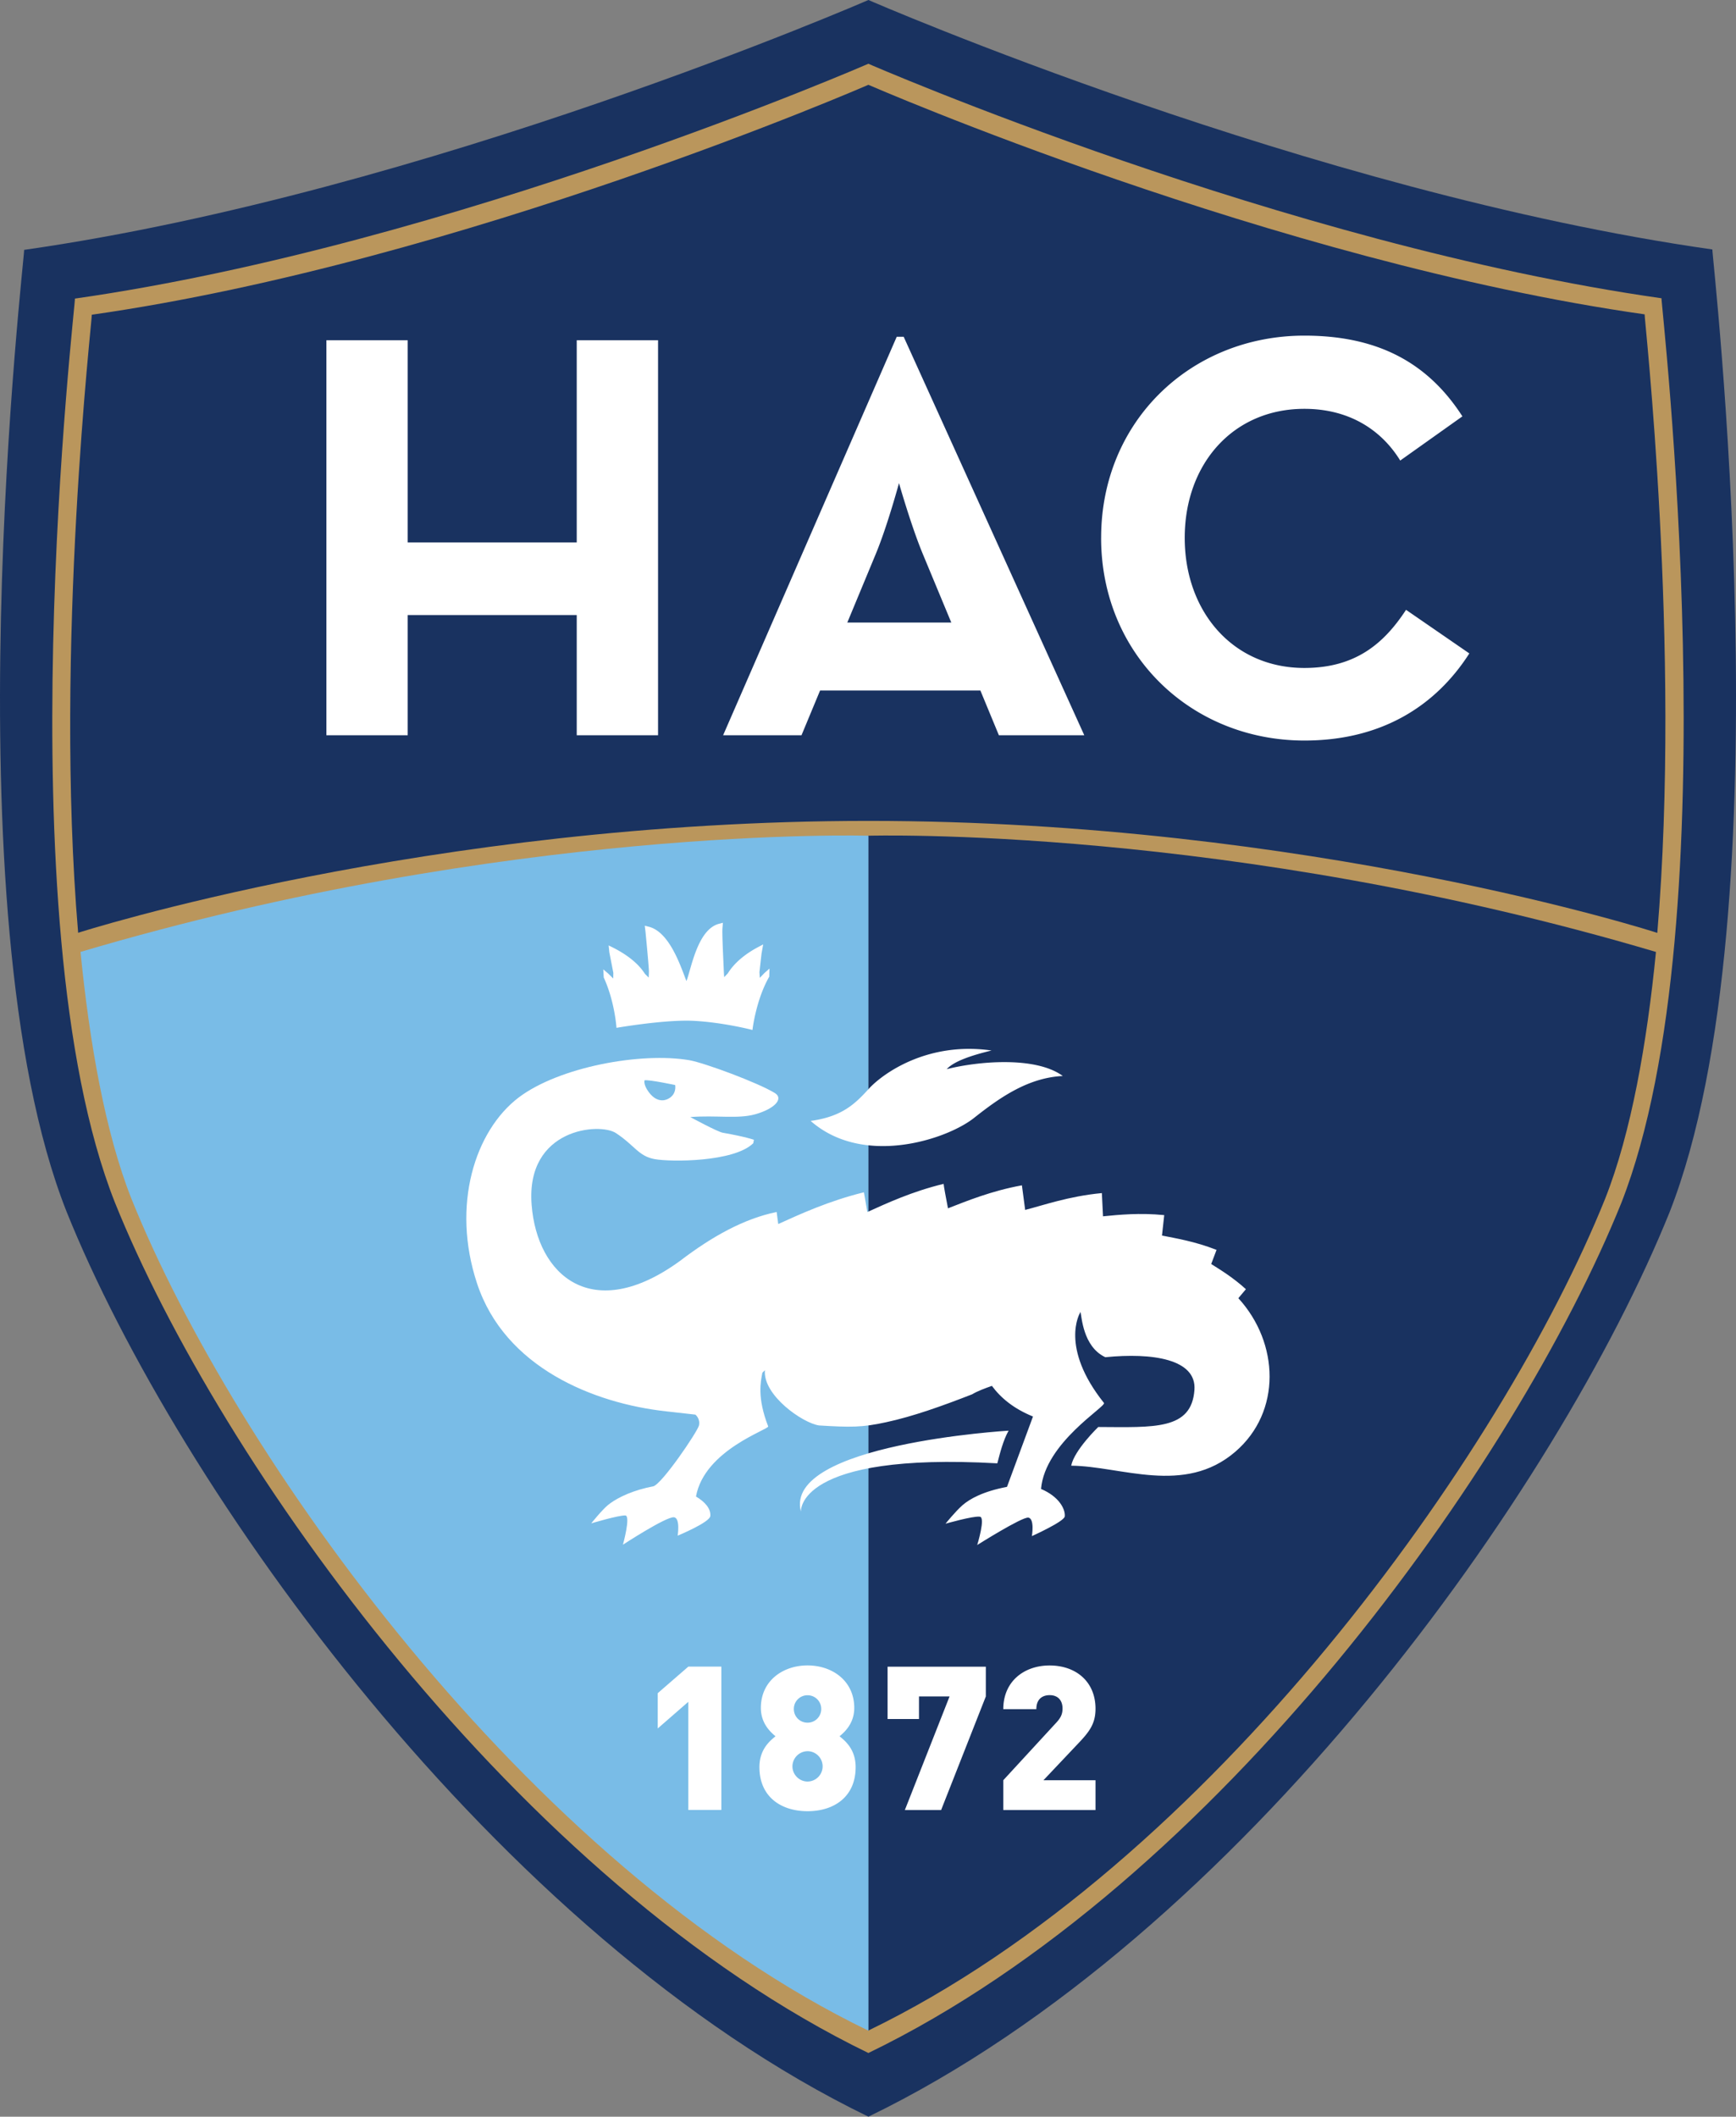 <svg xmlns="http://www.w3.org/2000/svg" width="246.097" height="300" viewBox="0 0 65.113 79.375"><rect x="0" y="0" width="65.113" height="79.375" fill="#808080" stroke="none"/><path d="M102.825 109.902s-16.567 7.214-31.667 9.37c.05.022-2.901 24.728 1.595 36.074 4.174 10.372 16.112 27.162 30.072 33.93 13.986-6.769 25.873-23.559 30.051-33.92 4.46-11.361 1.56-36.063 1.604-36.099-15.107-2.146-31.655-9.355-31.655-9.355" style="fill:#193260;stroke-width:1.141" transform="translate(-70.253 -109.902)"/><path d="M102.823 112.293s-15.567 6.778-29.76 8.806c.048.017-2.725 23.237 1.501 33.899 3.921 9.75 15.142 25.53 28.26 31.89 13.143-6.36 24.312-22.139 28.24-31.875 4.19-10.678 1.464-33.895 1.508-33.926-14.198-2.02-29.749-8.794-29.749-8.794" style="fill:#ba965c;stroke-width:1.141" transform="translate(-70.253 -109.902)"/><path d="M131.94 121.69c-13.897-1.975-29.116-8.608-29.116-8.608s-15.24 6.636-29.128 8.622c.033.013-1.419 12.473-.512 23.177-.003-.002 13.092-4.196 29.641-4.196 16.548 0 29.59 4.194 29.589 4.2.905-10.71-.503-23.17-.475-23.195zm-29.127 19.551-.001 44.81c12.84-6.206 23.802-21.653 27.642-31.188.982-2.476 1.574-5.852 1.91-9.264-16.045-4.757-29.551-4.358-29.551-4.358" style="fill:#193260;stroke-width:1.141" transform="translate(-70.253 -109.902)"/><path d="M102.825 141.241s-13.504-.402-29.552 4.357c.337 3.412.93 6.788 1.913 9.265 3.838 9.535 14.801 24.98 27.64 31.188z" style="fill:#79bce7;stroke-width:1.141" transform="translate(-70.253 -109.902)"/><path d="M96.07 177.777v-4.058l-1.147.999v-1.323l1.148-.996h1.238v5.375h-1.238zm4.472.044c-.99 0-1.805-.536-1.805-1.653 0-.672.401-.99.604-1.157-.189-.157-.55-.483-.55-1.062 0-1.023.83-1.595 1.75-1.595.924 0 1.753.573 1.753 1.595 0 .58-.362.905-.552 1.062.206.167.604.485.604 1.157 0 1.119-.815 1.653-1.804 1.653m0-2.25a.573.573 0 0 0-.567.569c0 .31.258.568.567.568a.57.57 0 0 0 .566-.568.57.57 0 0 0-.566-.57zm0-2.098a.51.51 0 0 0-.514.516c0 .285.225.512.514.512a.51.51 0 0 0 .513-.512.51.51 0 0 0-.513-.516m5.01 4.304h-1.36l1.677-4.26h-1.147v.847h-1.178v-1.962h3.685v1.116zm2.332 0v-1.118l1.948-2.116c.198-.207.274-.347.274-.574 0-.297-.166-.5-.484-.5-.227 0-.498.109-.498.525h-1.24c0-1.059.8-1.638 1.735-1.638.996 0 1.724.611 1.724 1.623 0 .569-.235.868-.666 1.32l-1.286 1.36h1.952v1.118zm-25.389-55.116h3.05v7.58h6.34v-7.58h3.05v14.812h-3.05v-4.508h-6.34v4.508h-3.05zm21.392-.13h.261l6.774 14.943h-3.203l-.694-1.678h-6.013l-.697 1.678h-2.94zm2.047 10.717-1.068-2.57c-.435-1.046-.894-2.659-.894-2.659s-.437 1.613-.872 2.659l-1.067 2.57zm5.62-3.18c0-4.38 3.377-7.58 7.623-7.58 2.681 0 4.597.96 5.927 3.027l-2.332 1.657c-.696-1.132-1.895-1.939-3.596-1.939-2.678 0-4.487 2.07-4.487 4.837s1.807 4.88 4.487 4.88c1.918 0 2.986-.915 3.814-2.18l2.374 1.635c-1.284 2.004-3.332 3.267-6.188 3.267-4.245-.002-7.623-3.224-7.623-7.603zm-4.768 21.756c.973-.77 2.03-1.51 3.33-1.573-1.02-.75-3.191-.552-4.354-.256.277-.306.963-.526 1.682-.7-2.42-.348-4.1.881-4.605 1.437-.508.555-.987 1.039-2.18 1.204 1.976 1.737 5.112.694 6.127-.112m-10.49-3.64c1.121.063 2.18.341 2.18.341s.125-1.117.63-2l.009-.302-.184.161-.18.187-.013-.215.078-.69.062-.35-.172.092c-.387.201-.869.533-1.154.994l-.137.143-.013-.216c-.004-.164-.07-1.39-.052-1.612l.018-.212-.149.039c-.804.212-1.04 1.684-1.218 2.147-.19-.46-.606-1.834-1.412-2.037l-.152-.039.026.213c.022.224.131 1.352.13 1.516l-.008.217-.142-.141c-.29-.458-.795-.78-1.189-.98l-.172-.086.026.257.15.77-.004.214-.185-.183-.188-.16.017.305c.416.902.478 1.888.478 1.888s1.85-.322 2.92-.261" style="fill:#fff;stroke-width:1.141" transform="translate(-70.253 -109.902)"/><path d="M107.66 164.776c.101-.384.215-.853.423-1.225 0 0-8.455.501-7.79 3.037 0 0-.191-2.237 7.367-1.812m9.041-6.194.283-.336c-.484-.44-.956-.726-1.302-.944l.2-.53c-.817-.322-1.545-.436-2.046-.538l.084-.766c-.92-.092-1.71-.013-2.296.045l-.043-.871c-1.245.116-2.229.468-2.877.631l-.122-.922c-1.153.209-2.084.595-2.773.862-.07-.353-.163-.862-.163-.917-1.177.284-2.13.725-2.86 1.056l-.13-.74c-1.32.324-2.395.82-3.213 1.19l-.06-.451c-1.219.249-2.414.91-3.625 1.834-3.287 2.393-5.364.546-5.566-2.11-.22-2.875 2.564-3.083 3.163-2.683.708.467.843.863 1.45.976.603.11 2.972.117 3.7-.595l.025-.13s-.299-.112-1.167-.264c-.19-.03-1.22-.588-1.22-.588.966-.075 1.791.078 2.434-.104.727-.202 1.078-.583.743-.794-.63-.389-2.644-1.134-3.21-1.234-1.814-.31-4.887.251-6.406 1.4-1.636 1.247-2.53 4.035-1.559 6.97 1.042 3.156 4.372 4.496 7.085 4.796l1.103.124s.19.143.137.405c-.065.25-1.39 2.2-1.715 2.284l-.25.053c-.736.176-1.222.462-1.448.648-.225.183-.629.688-.629.688s1.009-.303 1.277-.297c.214.009-.088 1.097-.088 1.097s1.618-1.057 1.913-1.029c.247.03.14.69.14.69s1.207-.498 1.225-.738c.022-.277-.203-.531-.538-.73.316-1.747 2.75-2.515 2.708-2.63-.422-1.086-.28-1.676-.218-2.013l.095-.092c-.081.934 1.413 1.98 2.031 2.07 1.163.071 1.604.08 2.512-.12 1.005-.215 2.121-.615 3.23-1.048.197-.119.47-.22.741-.316.334.453.822.858 1.541 1.149l-.975 2.638c-.905.172-1.402.454-1.674.692-.274.243-.632.69-.632.69s1.026-.294 1.28-.264c.238 0-.091 1.063-.091 1.063s1.667-1.052 1.915-1.028c.246.034.136.693.136.693s1.213-.544 1.233-.738c.026-.279-.22-.746-.89-1.03.147-1.736 2.462-3.096 2.36-3.225-1.673-2.095-.9-3.373-.9-3.373l.017-.04c.051.144.082 1.3.934 1.698 1.756-.175 3.425.067 3.343 1.224-.107 1.512-1.508 1.403-3.608 1.393 0 0-.9.867-1.015 1.451 1.864.013 4.243 1.125 6.158-.525 1.735-1.494 1.65-4.078.11-5.758zm-22.271-8.17c.191-.026 1.147.178 1.147.178.05.38-.253.51-.253.51s-.375.25-.74-.248c-.216-.297-.154-.44-.154-.44" style="fill:#fff;stroke-width:1.141" transform="translate(-70.253 -109.902)"/></svg>
